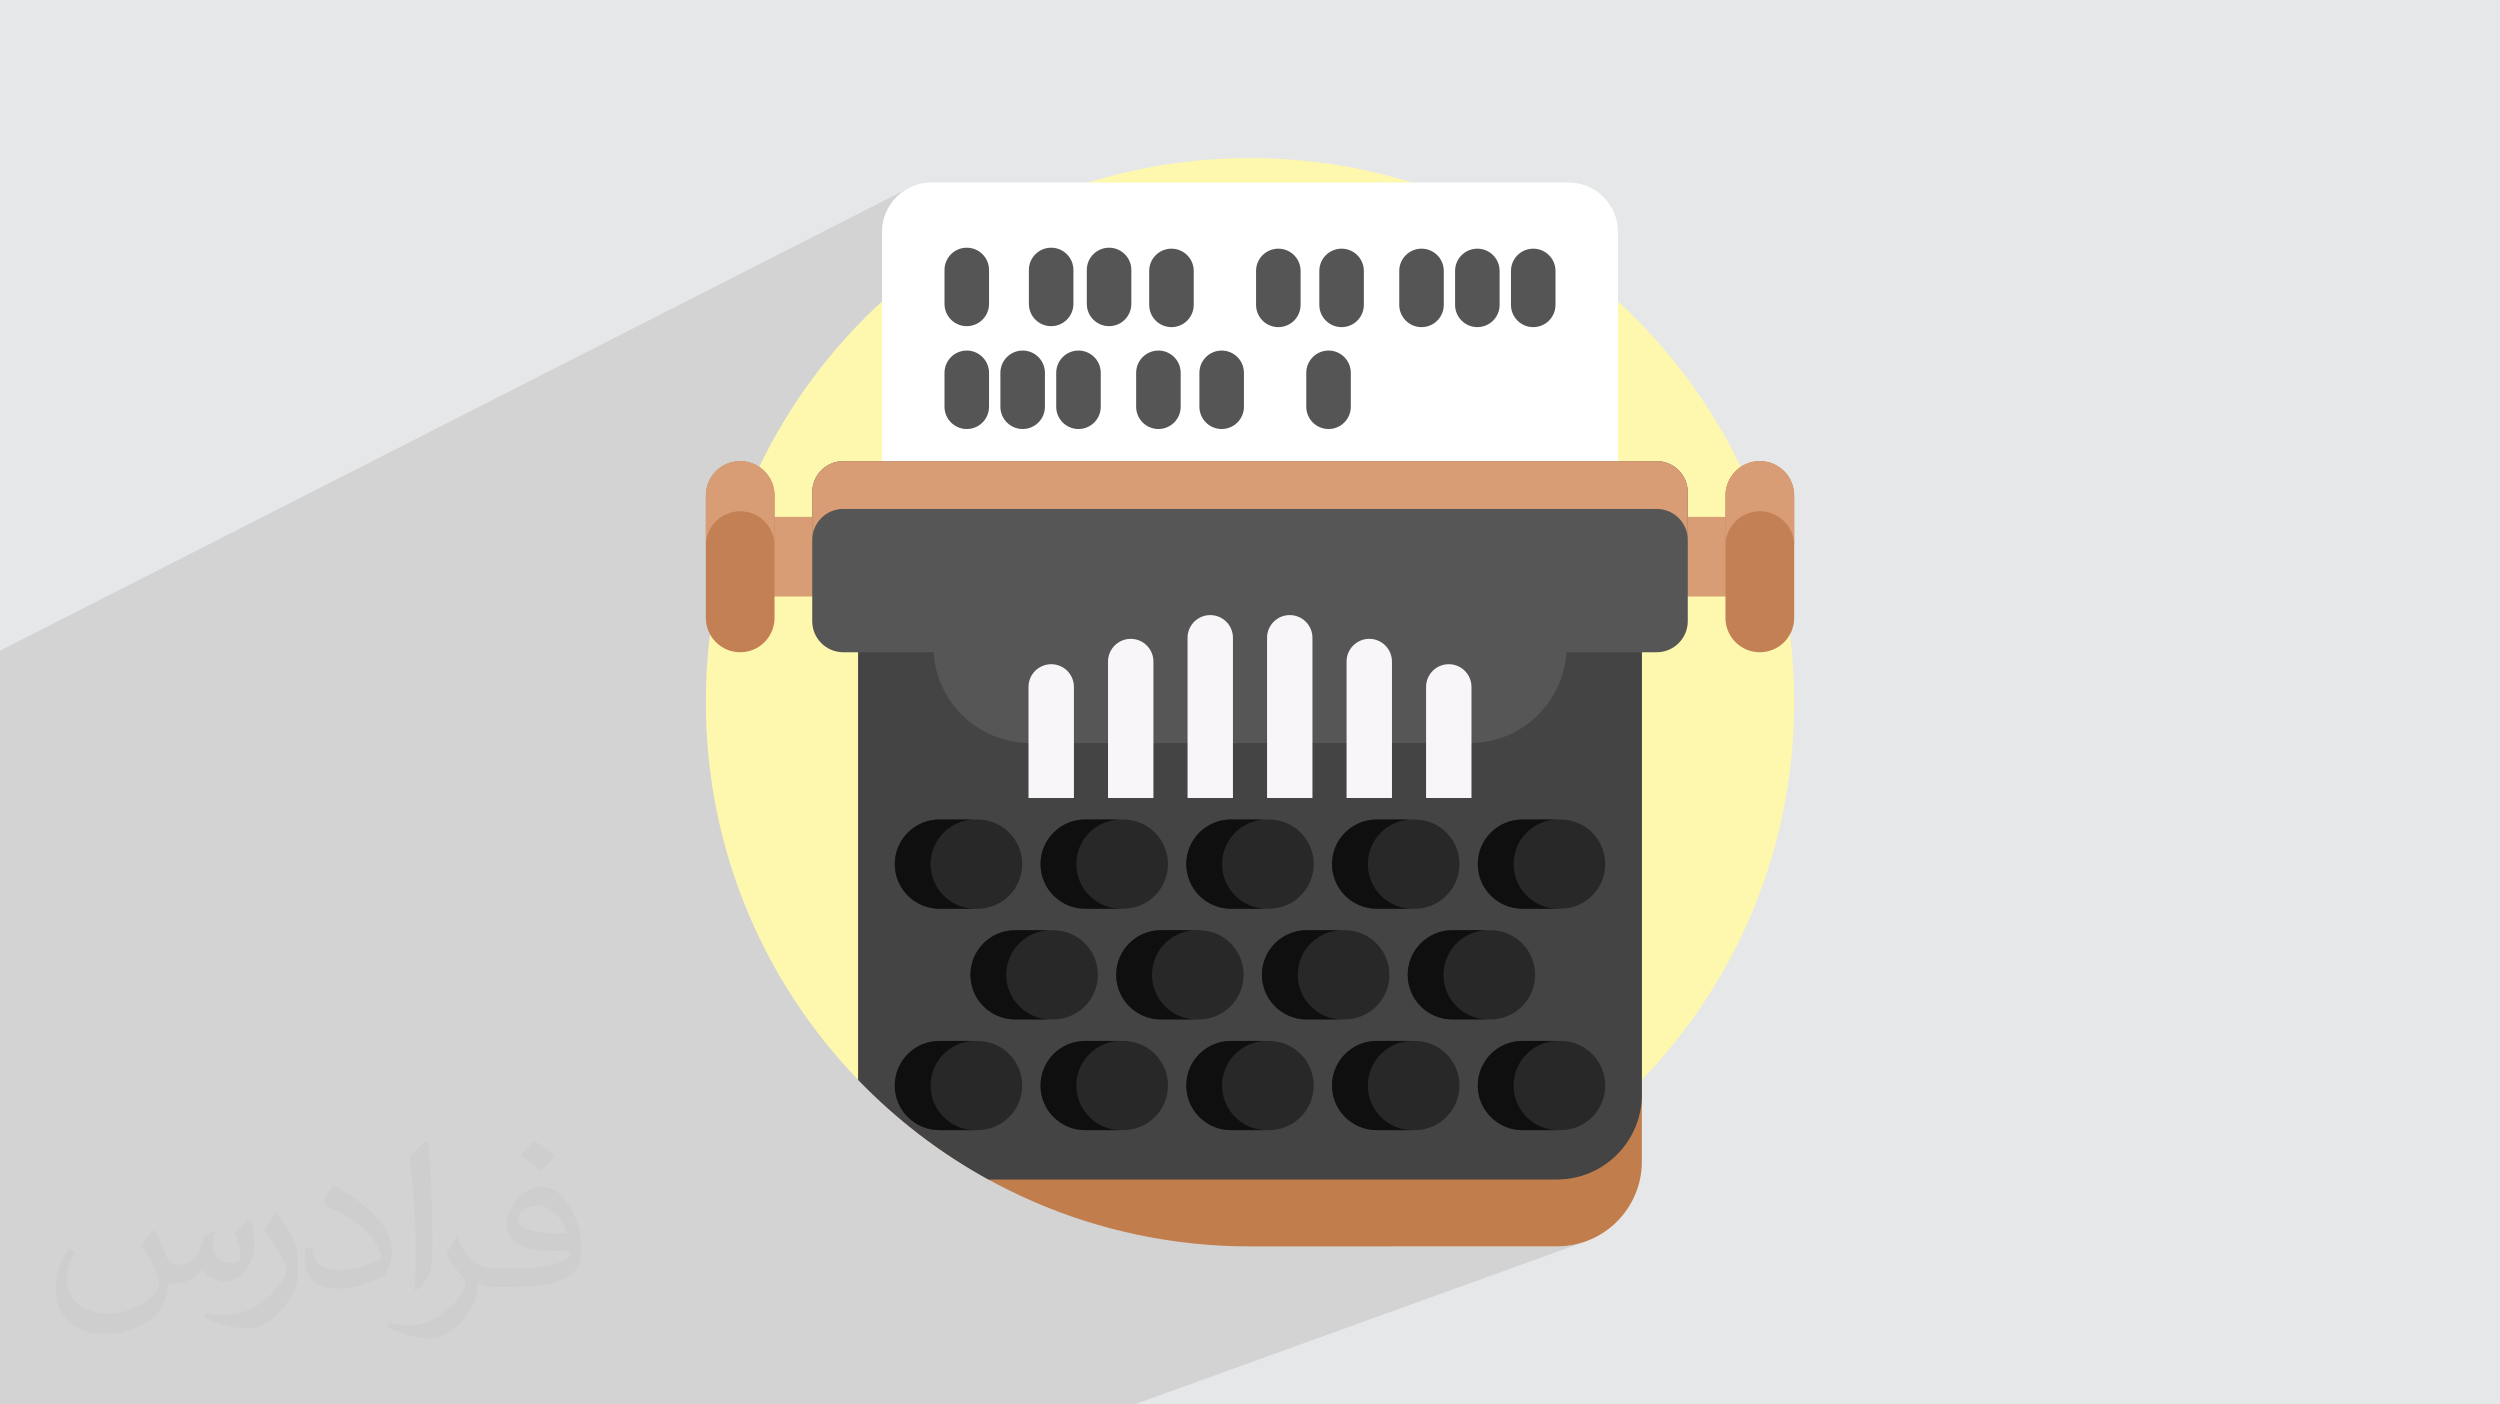 <?xml version="1.0" encoding="UTF-8"?>
<!DOCTYPE svg PUBLIC "-//W3C//DTD SVG 1.1//EN" "http://www.w3.org/Graphics/SVG/1.1/DTD/svg11.dtd">
<!-- Creator: CorelDRAW 2020 (64-Bit) -->
<svg xmlns="http://www.w3.org/2000/svg" xml:space="preserve" width="94.192mm" height="52.917mm" version="1.1" style="shape-rendering:geometricPrecision; text-rendering:geometricPrecision; image-rendering:optimizeQuality; fill-rule:evenodd; clip-rule:evenodd"
viewBox="0 0 9404.92 5283.66"
 xmlns:xlink="http://www.w3.org/1999/xlink"
 xmlns:xodm="http://www.corel.com/coreldraw/odm/2003">
 <defs>
  <style type="text/css">
   <![CDATA[
    .fil0 {fill:#E6E7E8}
    .fil12 {fill:#0F0F0F;fill-rule:nonzero}
    .fil11 {fill:#282828;fill-rule:nonzero}
    .fil6 {fill:#444444;fill-rule:nonzero}
    .fil13 {fill:#555555;fill-rule:nonzero}
    .fil8 {fill:#565656;fill-rule:nonzero}
    .fil4 {fill:#C17D4C;fill-rule:nonzero}
    .fil9 {fill:#C28054;fill-rule:nonzero}
    .fil7 {fill:#D89D75;fill-rule:nonzero}
    .fil10 {fill:#F9F6F9;fill-rule:nonzero}
    .fil3 {fill:#FEF8AE;fill-rule:nonzero}
    .fil5 {fill:white;fill-rule:nonzero}
    .fil2 {fill:#373435;fill-opacity:0.031}
    .fil1 {fill:#2B2A29;fill-opacity:0.102}
   ]]>
  </style>
 </defs>
 <g id="Layer_x0020_1">
  <polygon class="fil0" points="-0,0 9404.92,0 9404.92,5283.66 -0,5283.66 "/>
  <path class="fil1" d="M-0 3483.69l0 -0.01 0 -3.41 0 -15.27 0 -14.14 0 -7.89 0 -4.71 0 -2.64 0 -13.57 0 -8.63 0 -13.24 0 -10.67 0 -1.45 0 -26.08 0 -8.03 0 -5.1 0 -5.91 0 -1.94 0 -2.43 0 -5.25 0 -7.85 0 -15.97 0 -12.88 0 -6.52 0 -1.67 0 -21.93 0 -2.52 0 -0.82 0 -0.89 0 -0.01 0 -11.15 0 -0.35 0 -0.02 0 -3.43 0 -2.5 0 -1.44 0 -4.07 0 -6.41 0 -12.82 0 -46.49 0 -18.84 0 -2.42 0 -5.74 0 -16.38 0 -0.8 0 -7.9 0 -29.97 0 -8.77 0 -4.43 0 -2.4 0 -39.39 0 -18.49 0 -0.34 0 -8.36 0 -37.03 0 -48.67 0 -25.74 0 -20.14 0 -93.82 0 -46.11 0 -32.53 0 -154.95 0 -102.63 3415.64 -1738.69 -15.35 9.33 -14.34 10.71 -13.23 12.02 -12.01 13.22 -10.72 14.34 -9.33 15.36 -7.84 16.28 -6.27 17.11 -4.58 17.84 -2.83 18.49 -0.96 19.04 0 172.32 496.78 -248.55 -88.27 45.21 -85.73 49.3 -83.06 53.25 -80.26 57.07 -1.01 0.79 127.71 -63.75 -14.23 7.73 -12.4 10.22 -10.22 12.4 -7.73 14.23 -4.88 15.72 -1.7 16.88 0 105.08 368.58 -182.26 -14.23 7.73 -12.4 10.22 -10.22 12.4 -7.73 14.23 -4.88 15.72 -1.7 16.88 0 55.03 269.08 -132.21 -14.23 7.73 -12.4 10.22 -10.22 12.4 -7.73 14.23 -4.88 15.72 -1.7 16.88 0 65.89 285.88 -139.46 -14.23 7.73 -12.4 10.22 -10.22 12.4 -7.73 14.23 -4.88 15.72 -1.7 16.88 0 127.65 1.31 13.03 451.89 -217.86 -14.23 7.73 -12.4 10.22 -10.22 12.4 -7.73 14.23 -4.88 15.72 -1.7 16.88 0 61.26 289.14 -138.44 -14.23 7.73 -12.4 10.22 -10.22 12.4 -7.73 14.23 -4.88 15.72 -1.7 16.88 0 89.83 351.87 -167.02 -14.23 7.73 -12.4 10.22 -10.22 12.4 -6.69 12.32 628.95 -298.15 0 0.01 -628.96 298.15 -1.03 1.9 -4.88 15.72 -1.7 16.88 0 46.05 261.18 -123.23 -14.23 7.73 -12.4 10.22 -10.22 12.4 -7.73 14.23 -4.88 15.72 -1.7 16.88 0 45.43 261.41 -122.61 -14.23 7.73 -12.4 10.22 -10.22 12.4 -7.73 14.23 -4.88 15.72 -1.7 16.88 0 127.65 1.7 16.88 4.88 15.72 7.73 14.23 10.22 12.4 12.4 10.22 14.23 7.73 15.72 4.88 16.88 1.7 16.88 -1.7 15.73 -4.88 -833.86 383.74 14.31 4.44 16.88 1.7 16.88 -1.7 15.72 -4.88 -277.06 127.27 1478.89 0 11.96 0.6 11.61 1.78 11.21 2.89 10.75 3.93 10.22 4.92 9.65 5.86 9.01 6.74 8.31 7.55 7.55 8.31 6.74 9.01 5.86 9.65 4.92 10.23 3.93 10.74 2.89 11.21 1.78 11.62 0.08 1.59 221.22 -96.45 11.87 -4.34 12.38 -3.19 12.83 -1.96 13.21 -0.67 13.21 0.67 12.83 1.96 12.39 3.19 11.87 4.34 11.29 5.44 10.65 6.47 9.94 7.44 9.19 8.34 8.34 9.19 7.44 9.94 6.47 10.65 5.44 11.29 4.34 11.87 3.19 12.39 1.96 12.83 0.67 13.21 0 188.26 0.02 0.39 -0.02 0.01 0 271.98 -0.67 13.21 -1.96 12.83 -3.19 12.39 -4.34 11.87 -5.44 11.29 -6.47 10.65 -7.44 9.95 -8.34 9.18 -9.19 8.34 -9.94 7.44 -10.65 6.48 -11.29 5.44 -494.01 205.28 0 1468.81 -0.42 16.45 -1.23 16.23 -2.04 16 -2.81 15.74 -3.57 15.47 -4.3 15.17 -5.02 14.85 -5.72 14.51 -6.4 14.16 -7.06 13.78 -7.69 13.39 -8.32 12.97 -8.91 12.53 -9.49 12.07 -10.04 11.6 -10.57 11.1 -11.1 10.58 -11.59 10.04 -12.07 9.49 -12.53 8.92 -12.96 8.32 -13.38 7.7 -13.78 7.06 -14.16 6.4 -14.51 5.72 -736.05 271.05 626.17 0 16.45 -0.42 16.23 -1.23 16 -2.04 15.74 -2.81 15.46 -3.57 15.17 -4.3 14.85 -5.02 -1700.24 614.09 -53.59 0 -597.14 0 -477.52 0 -8.64 0 -17.8 0 -1.24 0 -0.02 0 -8.46 0 -39.22 0 -1.54 0 -5.52 0 -77.89 0 -228.68 0 -116.14 0 -36.65 0 -55.58 0 -68.65 0 -54.06 0 -62.75 0 -51.6 0 -8.58 0 -28.04 0 -93.12 0 -28 0 -0.13 0 -17.99 0 -37.15 0 -124.22 0 -47.73 0 -11.84 0 -36.24 0 -14.69 0 -45.88 0 -8.15 0 -28.42 0 -23.3 0 -63.18 0 -6.29 0 -28.44 0 -0.03 0 -6.62 0 -22.98 0 -37.65 0 -124.22 0 -41.4 0 -2.3 0 -36.71 0 -23.77 0 -39.7 0 -8.16 0 -28.83 0 -19.99 0 -34.51 0 -3.23 0 -16.73 0 -13.41 0 -4.5 0 -17.92 0 -8.31 0 -2.67 0 -0.02 0 -33.5 0 -7.61 0 -0.31 0 -28.14 0 -1.24 0 -0.03 0 -8.45 0 -26.62 0 -49.41 0 -3.72 0 -28.19 0 -0.03 0 -11.94 0 -4.27 0 -27.88 0 -7.26 0 -29.92 0 -66.39 0 -8.16 0 -29.32 0 -16.57 0 -31.81 0 -7.74 0 -33.04 0 -2.72 0 -0.52 0 -16.85 0 -12 0 -0.02 0 -18.37 0 -7.92 0 -28.59 0 -33.14 0 -28.6 0 -4.97 0 -20.27 0 -2.02 0 -28.66 0 -0.03 0 -3.15 0 -27.33 0 -7.7 0 -16.72 0 -11.22 0 -5.61 0 -20.83 0 -58.45 0 -1.36 0 -16.24 0 -1.42 0 -10.34 0 -0.01 0 -19.44 0 -13.18 0 -24.62 0 -1.24 0 -6.07 0 -29.41 0 -16.84 0 -8.56 0 -21.34 0 -0.02 0 -3.24 0 -7.92 0 -29.04 0 -29.93 0 -23.03 0 -35.25 0 -0.34 0 -23.49 0 -5.61 0 -0.03 0 -1.7 0 -12.13 0 0 -0.99 0 -3.19 0 -11.74 0 -35.66 0 -0.1 0 -11.76 0 -0.01 0 -4.69 0 -23.52 0 -4.29 0 -4.02 0 -7.29 0 -22.22 0 -3.34 0 -5.58 0 -6.88 0 -0.24 0 -6.1 0 -4.98 0 -4.11 0 -3.28 0 -18.68 0 -0.57 0 -5.88 0 -6.14 0 -0.01 0 -0.84 0 -3.29 0 -2.6 0 -4.78 0 -3.42 0 -1.5 0 -36.62 0 -0.79 0 -3.93 0 -7.71 0 -5.29 0 -2.54 0 -0.01 0 -25.71 0 -3.49 0 -12.82 0 -4.82 0 -31.65 0 -0.64 0 -12.14 0 -1.74 0 -5.18 0 -11.55 0 -14.41 0 -4.81 0 -3.39 0 -6.53 0 -6.36 0 -12.17 0 -21.46 0 -2.4 0 -0.16 0 -1.46 0 -1.51 0 -3.24 0 -1.4 0 -6.88 0 -25.53 0 -13.86 0 -6.48 0 -3.13 0 -3.92 0 -2.36 0 -18.79 0 -37.76 0 -22.74 0 -5.7 0 -0.88 0 -3.5 0 -13.52 0 -24.2 0 -14.5 0 -2.29 0 -0.92 0 -0.89 0 -0.04 0 -8.68 0 -0.01 0 -0.83 0 -0.01 0 -109.79 0 -2.9 0 -16.5 0 -0.01 0 -31.43 0 -66.37 0 -4.31 0 -33.7 0 -10.18 0 -38.36 0 -26.53 0 -7.2 0 -170.79 0 -172.31 0 -4.96 0 -2.23 0 -17.53 0 -7.05 0 -20.19 0 -10.57 0 -32.82 0 -10.76 0 -5.92 0 -1.24 0 -21.13 0 -22.91 0 -2.41 0 -7.42 0 -21.26 0 -7.28 0 -21.05 0 -4.79 0 -10.35 0 -0.47 0 -9.15 0 -14.55 0 -7.56 0 -3.56 0 -6.46 0 -12.49 0 -13.83 0 -7.99 0 -7.46 0 -9.07 0 -44.76 0 -1.86 0 -8.62 0 -4.69 0 -3.06 0 -16.57 0 -4.3 0 -3.3 0 -9.24 0 -9.47 0 -4.22zm6749.59 -841.86l0 0z"/>
  <path class="fil2" d="M578.49 4627.69c17.95,27.21 29.6,53.36 40.96,82.43 8.45,16.91 12.93,48.09 52.57,48.09 11.61,0 28.28,-3.42 43.06,-11.61 16.63,-8.73 29.32,-21.94 35.94,-42l15.85 -53.36 38.57 -19.02 2.64 2.64c-5.27,20.09 -6.59,39.36 -6.59,54.43 0,44.63 38.57,61.56 69.22,61.56 17.95,0 34.09,-8.73 34.09,-25.11 0,-21.13 -8.98,-57.06 -20.62,-89.29 17.95,-17.95 35.94,-35.94 56.53,-50.47l3.17 1.6c8.98,38.04 14,75.56 14,100.66 0,24.57 -10.83,51.79 -19.81,69.49 -18.49,34.87 -51.25,62.62 -90.87,62.62 -30.1,0 -63.65,-15.07 -86.66,-43.06l-1.32 0c-21.66,26.96 -55.22,51.25 -108.86,51.25l-16.63 0c-2.64,35.41 -10.29,60.49 -21.94,82.95 -31.95,62.34 -126.81,106.47 -216.1,106.47 -124.17,0 -186.51,-71.59 -186.51,-166.96 0,-58.91 19.27,-113.6 48.88,-152.42l24.29 10.04c-18.49,35.41 -30.91,68.68 -30.91,101.45 0,89.29 72.66,131.83 156.4,131.83 77.68,0 173.83,-49.41 191.28,-106.72 -6.59,-62.62 -30.1,-91.93 -66.04,-148.99 10.83,-19.02 24.83,-38.04 42.28,-58.38l3.17 0 0 0 0 0 -0.02 -0.09zm1432.13 -336.04c26.15,16.39 51.79,35.66 76.87,57.85 -14,19.81 -31.45,37.79 -53.11,53.64 -25.11,-20.34 -50.19,-37.79 -75.84,-56.27 17.42,-19.55 34.62,-38.29 52.04,-55.22l0 0 0 0 0 0 0 0 0 0 0.03 0zm13.47 244.11c-42.28,0 -76.87,27.75 -76.87,48.34 0,44.13 84.53,57.85 185.72,57.31 -12.68,-51.79 -57.06,-105.68 -108.86,-105.68l0.01 0.03zm-94.86 236.19c54.96,0 103.04,-1.6 139.74,-10.83 40.96,-10.29 75.56,-30.91 75.56,-45.17 0,-3.7 0,-8.19 -1.32,-11.89 -22.98,2.11 -49.41,2.11 -72.38,2.11 -74.49,0 -131.55,-16.91 -154.02,-58.66 -5.55,-11.61 -9.51,-24.57 -9.51,-39.36 0,-40.43 17.42,-79.79 48.09,-107 25.61,-22.45 53.89,-36.44 82.67,-36.44 52.04,0 93.51,41.75 122.57,107.54 15.85,35.94 26.68,77.4 26.68,129.72 0,34.87 -9.51,64.19 -31.17,85.85 -40.43,39.11 -114.92,53.89 -229.04,53.89l-51.79 0 0 0 -13.47 0c-28.28,0 -48.62,-5.02 -64.72,-17.42l-2.64 0c0.79,6.59 1.32,12.93 1.32,19.02 0,25.61 -8.45,58.38 -25.61,84.53 -50.72,75.3 -105.68,108.04 -153.24,108.04 -48.09,0 -107,-18.49 -160.11,-42.54l9.51 -18.49c17.17,7.13 40.96,11.89 73.7,11.89 85.85,0 198.66,-82.43 212.66,-163 -3.17,-6.59 -8.98,-15.32 -17.17,-24.57 -25.11,-29.85 -40.96,-54.68 -55.75,-80.83 12.68,-25.11 24.29,-45.17 35.13,-63.4l4.49 -0.53c36.72,74.77 69.99,117.55 144.23,117.55l11.61 0 0 0 53.89 0 0 0 0 0 0 0 0 0 0 0 0.09 0.01zm-371.98 79c6.34,-34.34 6.87,-72.91 6.87,-108.86l0 -53.36c0,-99.6 -12.68,-244.36 -22.98,-338.68 17.95,-19.27 43.06,-42 62.87,-57.31l5.81 1.6c13.47,118.62 16.63,256 16.63,383.06 0,33.3 -1.32,65.79 -4.49,89.55 -1.85,30.1 -19.27,52.83 -56.53,87.7l-8.19 -3.7zm-382.8 -157.19c1.85,46.77 24.83,83.49 105.15,83.49 49.93,0 92.19,-12.93 138.96,-35.13 8.45,-3.7 12.93,-8.73 12.93,-12.93 0,-29.32 -22.45,-68.15 -60.23,-103.55 -36.72,-33.3 -85.34,-62.62 -130.76,-82.18 -15.6,-6.59 -20.62,-13.47 -20.62,-20.09 0,-13.47 17.95,-41.75 32.77,-62.09l5.02 -0.53c52.04,27.21 110.17,67.64 153.24,112.53 39.11,41.47 63.4,83.49 63.4,129.19 0,33.81 -10.29,65.51 -26.96,95.11 -57.06,28.79 -117.83,50.72 -178.06,50.72 -73.17,0 -123.1,-34.34 -123.1,-114.92 0,-8.73 0,-22.19 3.17,-39.64l25.11 0 0 0 0 0 0 0 0 0 0 0 -0.02 0zm-132.37 -132.9l45.45 73.45c16.63,27.21 32.23,56.81 32.23,103.55l0 59.7c0,48.34 -30.91,100.13 -80.83,151.38 -39.11,34.62 -73.7,49.41 -105.68,49.41 -47.55,0 -101.98,-14.79 -164.85,-41.75l7.13 -18.49c19.81,5.27 42.79,9.77 71.06,9.77 90.36,-0.53 182.8,-66.57 225.08,-147.15 5.02,-9.26 6.87,-17.95 6.87,-24.04 0,-9.26 -5.02,-19.55 -8.98,-28.79 -22.98,-43.31 -48.62,-82.95 -76.87,-119.68 14.79,-23.25 29.6,-45.7 45.7,-67.9l3.7 0.53 0 0 0 0 0 0 0 0 0 0 -0.02 0.01z"/>
  <g id="_2101027297536">
   <path class="fil3" d="M6749.59 2641.83c0,551.6 -218.23,1052.28 -572.95,1420.44 -142.98,148.26 -402.04,181.16 -584.05,281.11 -292.04,160.41 -478.58,181.06 -835.22,181.06 -356.65,0 -692.03,-91.24 -984.07,-251.65 -181.99,-99.96 -402.04,-62.27 -545.02,-210.52 -354.72,-368.16 -572.95,-868.83 -572.95,-1420.44 0,-1130.56 916.57,-2047.13 2047.13,-2047.13 1130.56,0 2047.13,916.57 2047.13,2047.13l0 0z"/>
   <path class="fil4" d="M6176.64 2429.76l0 1939.65c0,176.48 -143.06,319.55 -319.55,319.55l-1154.63 0c-578.95,0 -1101.77,-240.38 -1474.18,-626.69l0 -1632.51 2948.36 0z"/>
   <path class="fil5" d="M5900.52 686.59l-2396.11 0c-102.84,0 -186.22,83.36 -186.22,186.22l0 1712.78 2768.55 0 0 -1712.79c-0.01,-102.84 -83.37,-186.22 -186.22,-186.22l0 0.01z"/>
   <path class="fil6" d="M6176.64 2178.1l0 1939.58c0,176.48 -143.06,319.63 -319.55,319.63l-2138.69 0c-182,-99.96 -347.13,-226.79 -490.12,-375.04l0 -1884.17 2948.36 0z"/>
   <path class="fil7" d="M6589.86 2244.01l-3774.81 0c-45.62,0 -82.6,-36.97 -82.6,-82.59l0 -134.43c0,-45.62 36.98,-82.6 82.6,-82.6l3774.81 0c45.61,0 82.59,36.97 82.59,82.6l0 134.43c0,45.62 -36.97,82.59 -82.58,82.59l-0.01 0z"/>
   <path class="fil8" d="M6232.36 2453.76l-3059.81 0c-64.61,0 -116.99,-52.38 -116.99,-117l0 -485.12c0,-64.61 52.37,-116.99 116.99,-116.99l3059.81 -0.01c64.61,0 116.99,52.38 116.99,117l0 485.12c-0.01,64.62 -52.38,116.99 -116.99,116.99l0 0.01z"/>
   <path class="fil7" d="M6349.32 1851.61l0 179.85c0,-64.61 -52.35,-116.95 -116.95,-116.95l-3059.87 0c-64.6,0 -116.94,52.34 -116.94,116.94l0 -179.84c0,-64.61 52.34,-116.95 116.94,-116.95l3059.87 0c64.59,-0.01 116.95,52.35 116.95,116.95l0 0z"/>
   <path class="fil9" d="M6620.35 2453.76c-71.36,0 -129.22,-57.86 -129.22,-129.23l0 -460.64c0,-71.37 57.86,-129.22 129.22,-129.22 71.37,0 129.22,57.85 129.22,129.22l0 460.64c0,71.37 -57.85,129.23 -129.22,129.23z"/>
   <path class="fil9" d="M2784.57 2453.76c-71.37,0 -129.22,-57.86 -129.22,-129.23l0 -460.64c0,-71.37 57.85,-129.22 129.22,-129.22 71.36,0 129.22,57.85 129.22,129.22l0 460.64c0,71.37 -57.86,129.23 -129.22,129.23z"/>
   <path class="fil7" d="M6749.59 1863.86l0 188.67c0,-35.69 -14.42,-68.03 -37.84,-91.36 -23.42,-23.34 -55.68,-37.84 -91.36,-37.84 -71.36,0 -129.2,57.84 -129.2,129.2l0 -188.67c0,-71.35 57.85,-129.2 129.2,-129.2 35.69,0 67.94,14.51 91.36,37.85 23.42,23.32 37.84,55.67 37.84,91.35z"/>
   <path class="fil7" d="M2913.77 1863.86l0 188.67c0,-35.69 -14.42,-68.03 -37.84,-91.36 -23.42,-23.34 -55.68,-37.84 -91.36,-37.84 -71.35,0 -129.2,57.84 -129.2,129.2l0 -188.67c0,-71.35 57.85,-129.2 129.2,-129.2 35.69,0 67.95,14.51 91.36,37.85 23.42,23.32 37.84,55.67 37.84,91.35z"/>
   <path class="fil8" d="M5529.43 2795.33l-1653.94 0c-201.06,0 -364.05,-162.98 -364.05,-364.05 0,-201.06 162.98,-364.05 364.05,-364.05l1653.94 0c201.06,0 364.05,162.99 364.05,364.05 0,201.07 -162.99,364.05 -364.05,364.05l0 0z"/>
   <path class="fil10" d="M4040.03 3002.07l-170.78 0 0 -417.97c0,-47.17 38.23,-85.4 85.4,-85.4 47.16,0 85.39,38.23 85.39,85.4l0 417.97 -0.01 0z"/>
   <path class="fil10" d="M4339.17 3002.07l-170.79 0 0 -513.37c0,-47.16 38.23,-85.39 85.4,-85.39 47.16,0 85.39,38.23 85.39,85.39l0 513.37 0 0z"/>
   <path class="fil10" d="M4638.29 3002.07l-170.78 0 0 -602.74c0,-47.17 38.23,-85.4 85.39,-85.4 47.17,0 85.4,38.23 85.4,85.4l0 602.74 -0.01 0z"/>
   <path class="fil10" d="M5364.88 3002.07l170.78 0 0 -417.97c0,-47.17 -38.23,-85.4 -85.4,-85.4 -47.16,0 -85.39,38.23 -85.39,85.4l0 417.97 0.01 0z"/>
   <path class="fil10" d="M5065.75 3002.07l170.79 0 0 -513.37c0,-47.16 -38.23,-85.39 -85.4,-85.39 -47.16,0 -85.39,38.23 -85.39,85.39l0 513.37 0 0z"/>
   <path class="fil10" d="M4766.62 3002.07l170.78 0 0 -602.74c0,-47.17 -38.23,-85.4 -85.39,-85.4 -47.17,0 -85.4,38.23 -85.4,85.4l0 602.74 0.01 0z"/>
   <path class="fil11" d="M3677.74 3418.54l-143.82 0c-92.67,0 -167.8,-75.12 -167.8,-167.8 0,-92.66 75.12,-167.79 167.8,-167.79l143.81 0c92.67,0 167.8,75.12 167.8,167.8 0,92.67 -75.12,167.8 -167.79,167.8l0 -0.01z"/>
   <path class="fil12" d="M3668.61 3418.52l-134.71 0c-92.63,0 -167.77,-75.15 -167.77,-167.77 0,-46.32 18.83,-88.3 49.11,-118.66 30.44,-30.36 72.35,-49.12 118.66,-49.12l134.71 0c-46.31,0 -88.3,18.75 -118.58,49.12 -30.44,30.35 -49.19,72.35 -49.19,118.66 0,92.62 75.14,167.77 167.77,167.77l0 0z"/>
   <path class="fil11" d="M4226.05 3418.54l-143.81 0c-92.67,0 -167.8,-75.12 -167.8,-167.8 0,-92.66 75.12,-167.79 167.8,-167.79l143.81 0c92.67,0 167.8,75.12 167.8,167.8 0,92.67 -75.13,167.8 -167.8,167.8l0 -0.01z"/>
   <path class="fil12" d="M4216.92 3418.52l-134.71 0c-92.62,0 -167.77,-75.15 -167.77,-167.77 0,-46.32 18.83,-88.3 49.11,-118.66 30.45,-30.36 72.35,-49.12 118.66,-49.12l134.71 0c-46.31,0 -88.3,18.75 -118.57,49.12 -30.45,30.35 -49.2,72.35 -49.2,118.66 0,92.62 75.15,167.77 167.77,167.77l0 0z"/>
   <path class="fil11" d="M4774.37 3418.54l-143.81 0c-92.67,0 -167.8,-75.12 -167.8,-167.8 0,-92.66 75.12,-167.79 167.8,-167.79l143.81 0c92.67,0 167.8,75.12 167.8,167.8 -0.01,92.67 -75.13,167.8 -167.8,167.8l0 -0.01z"/>
   <path class="fil12" d="M4765.24 3418.52l-134.71 0c-92.62,0 -167.77,-75.15 -167.77,-167.77 0,-46.32 18.83,-88.3 49.11,-118.66 30.45,-30.36 72.35,-49.12 118.66,-49.12l134.71 0c-46.31,0 -88.3,18.75 -118.57,49.12 -30.45,30.35 -49.2,72.35 -49.2,118.66 0,92.62 75.15,167.77 167.77,167.77l0 0z"/>
   <path class="fil11" d="M5322.68 3418.54l-143.81 0c-92.67,0 -167.8,-75.12 -167.8,-167.8 0,-92.66 75.12,-167.79 167.8,-167.79l143.81 0c92.67,0 167.8,75.12 167.8,167.8 0,92.67 -75.13,167.8 -167.8,167.8l0 -0.01z"/>
   <path class="fil12" d="M5313.55 3418.52l-134.71 0c-92.62,0 -167.77,-75.15 -167.77,-167.77 0,-46.32 18.83,-88.3 49.11,-118.66 30.45,-30.36 72.35,-49.12 118.66,-49.12l134.71 0c-46.31,0 -88.3,18.75 -118.57,49.12 -30.45,30.35 -49.2,72.35 -49.2,118.66 0,92.62 75.15,167.77 167.77,167.77l0 0z"/>
   <path class="fil11" d="M5871 3418.54l-143.81 0c-92.67,0 -167.8,-75.12 -167.8,-167.8 0,-92.66 75.12,-167.79 167.8,-167.79l143.81 0c92.67,0 167.8,75.12 167.8,167.8 -0.01,92.67 -75.13,167.8 -167.8,167.8l0 -0.01z"/>
   <path class="fil12" d="M5861.87 3418.52l-134.71 0c-92.62,0 -167.77,-75.15 -167.77,-167.77 0,-46.32 18.83,-88.3 49.11,-118.66 30.45,-30.36 72.35,-49.12 118.66,-49.12l134.71 0c-46.31,0 -88.3,18.75 -118.57,49.12 -30.45,30.35 -49.2,72.35 -49.2,118.66 0,92.62 75.15,167.77 167.77,167.77l0 0z"/>
   <path class="fil11" d="M3677.74 4251.5l-143.82 0c-92.67,0 -167.8,-75.12 -167.8,-167.79 0,-92.67 75.12,-167.8 167.8,-167.8l143.81 0c92.67,0 167.8,75.12 167.8,167.8 0,92.67 -75.12,167.8 -167.79,167.8l0 -0.01z"/>
   <path class="fil12" d="M3668.61 4251.49l-134.71 0c-92.63,0 -167.77,-75.15 -167.77,-167.77 0,-46.32 18.83,-88.31 49.11,-118.67 30.44,-30.36 72.35,-49.11 118.66,-49.11l134.71 0c-46.31,0 -88.3,18.75 -118.58,49.12 -30.44,30.35 -49.19,72.35 -49.19,118.66 0,92.61 75.14,167.77 167.77,167.77l0 0z"/>
   <path class="fil11" d="M4226.05 4251.5l-143.81 0c-92.67,0 -167.8,-75.12 -167.8,-167.79 0,-92.67 75.12,-167.8 167.8,-167.8l143.81 0c92.67,0 167.8,75.12 167.8,167.8 0,92.67 -75.13,167.8 -167.8,167.8l0 -0.01z"/>
   <path class="fil12" d="M4216.92 4251.49l-134.71 0c-92.62,0 -167.77,-75.15 -167.77,-167.77 0,-46.32 18.83,-88.31 49.11,-118.67 30.45,-30.36 72.35,-49.11 118.66,-49.11l134.71 0c-46.31,0 -88.3,18.75 -118.57,49.12 -30.45,30.35 -49.2,72.35 -49.2,118.66 0,92.61 75.15,167.77 167.77,167.77l0 0z"/>
   <path class="fil11" d="M4774.37 4251.5l-143.81 0c-92.67,0 -167.8,-75.12 -167.8,-167.79 0,-92.67 75.12,-167.8 167.8,-167.8l143.81 0c92.67,0 167.8,75.12 167.8,167.8 -0.01,92.67 -75.13,167.8 -167.8,167.8l0 -0.01z"/>
   <path class="fil12" d="M4765.24 4251.49l-134.71 0c-92.62,0 -167.77,-75.15 -167.77,-167.77 0,-46.32 18.83,-88.31 49.11,-118.67 30.45,-30.36 72.35,-49.11 118.66,-49.11l134.71 0c-46.31,0 -88.3,18.75 -118.57,49.12 -30.45,30.35 -49.2,72.35 -49.2,118.66 0,92.61 75.15,167.77 167.77,167.77l0 0z"/>
   <path class="fil11" d="M5322.68 4251.5l-143.81 0c-92.67,0 -167.8,-75.12 -167.8,-167.79 0,-92.67 75.12,-167.8 167.8,-167.8l143.81 0c92.67,0 167.8,75.12 167.8,167.8 0,92.67 -75.13,167.8 -167.8,167.8l0 -0.01z"/>
   <path class="fil12" d="M5313.55 4251.49l-134.71 0c-92.62,0 -167.77,-75.15 -167.77,-167.77 0,-46.32 18.83,-88.31 49.11,-118.67 30.45,-30.36 72.35,-49.11 118.66,-49.11l134.71 0c-46.31,0 -88.3,18.75 -118.57,49.12 -30.45,30.35 -49.2,72.35 -49.2,118.66 0,92.61 75.15,167.77 167.77,167.77l0 0z"/>
   <path class="fil11" d="M5871 4251.5l-143.81 0c-92.67,0 -167.8,-75.12 -167.8,-167.79 0,-92.67 75.12,-167.8 167.8,-167.8l143.81 0c92.67,0 167.8,75.12 167.8,167.8 -0.01,92.67 -75.13,167.8 -167.8,167.8l0 -0.01z"/>
   <path class="fil12" d="M5861.87 4251.49l-134.71 0c-92.62,0 -167.77,-75.15 -167.77,-167.77 0,-46.32 18.83,-88.31 49.11,-118.67 30.45,-30.36 72.35,-49.11 118.66,-49.11l134.71 0c-46.31,0 -88.3,18.75 -118.57,49.12 -30.45,30.35 -49.2,72.35 -49.2,118.66 0,92.61 75.15,167.77 167.77,167.77l0 0z"/>
   <path class="fil11" d="M3962.38 3835.03l-143.82 0c-92.66,0 -167.79,-75.13 -167.79,-167.8 0,-92.67 75.12,-167.8 167.79,-167.8l143.82 0c92.67,0 167.8,75.13 167.8,167.8 0,92.67 -75.12,167.8 -167.8,167.8l0 0z"/>
   <path class="fil12" d="M3953.25 3835.01l-134.71 0c-92.62,0 -167.77,-75.15 -167.77,-167.78 0,-46.31 18.83,-88.3 49.11,-118.66 30.45,-30.36 72.35,-49.11 118.66,-49.11l134.71 0c-46.31,0 -88.3,18.74 -118.57,49.11 -30.45,30.36 -49.2,72.36 -49.2,118.67 0,92.61 75.15,167.77 167.77,167.77l0 0z"/>
   <path class="fil11" d="M4510.7 3835.03l-143.81 0c-92.67,0 -167.8,-75.13 -167.8,-167.8 0,-92.67 75.12,-167.8 167.8,-167.8l143.81 0c92.67,0 167.8,75.13 167.8,167.8 -0.01,92.67 -75.13,167.8 -167.8,167.8l0 0z"/>
   <path class="fil12" d="M4501.56 3835.01l-134.71 0c-92.62,0 -167.77,-75.15 -167.77,-167.78 0,-46.31 18.83,-88.3 49.11,-118.66 30.44,-30.36 72.35,-49.11 118.66,-49.11l134.71 0c-46.31,0 -88.3,18.74 -118.57,49.11 -30.45,30.36 -49.2,72.36 -49.2,118.67 0,92.61 75.15,167.77 167.77,167.77l0 0z"/>
   <path class="fil11" d="M5059.01 3835.03l-143.81 0c-92.67,0 -167.8,-75.13 -167.8,-167.8 0,-92.67 75.12,-167.8 167.8,-167.8l143.81 0c92.67,0 167.8,75.13 167.8,167.8 0,92.67 -75.12,167.8 -167.8,167.8l0 0z"/>
   <path class="fil12" d="M5049.87 3835.01l-134.71 0c-92.62,0 -167.77,-75.15 -167.77,-167.78 0,-46.31 18.83,-88.3 49.11,-118.66 30.44,-30.36 72.35,-49.11 118.66,-49.11l134.71 0c-46.31,0 -88.3,18.74 -118.57,49.11 -30.45,30.36 -49.2,72.36 -49.2,118.67 0,92.61 75.15,167.77 167.77,167.77l0 0z"/>
   <path class="fil11" d="M5607.33 3835.03l-143.82 0c-92.66,0 -167.79,-75.13 -167.79,-167.8 0,-92.67 75.12,-167.8 167.79,-167.8l143.82 0c92.67,0 167.8,75.13 167.8,167.8 -0.01,92.67 -75.13,167.8 -167.8,167.8l0 0z"/>
   <path class="fil12" d="M5598.19 3835.01l-134.71 0c-92.63,0 -167.77,-75.15 -167.77,-167.78 0,-46.31 18.83,-88.3 49.11,-118.66 30.44,-30.36 72.35,-49.11 118.66,-49.11l134.71 0c-46.31,0 -88.3,18.74 -118.57,49.11 -30.45,30.36 -49.2,72.36 -49.2,118.67 0,92.61 75.14,167.77 167.77,167.77l0 0z"/>
   <path class="fil13" d="M3636.94 1227.03c-46.26,0 -83.76,-37.5 -83.76,-83.76l0 -127.65c0,-46.26 37.5,-83.76 83.76,-83.76 46.26,0 83.76,37.5 83.76,83.76l0 127.65c0,46.26 -37.5,83.76 -83.76,83.76z"/>
   <path class="fil13" d="M3954.36 1227.03c-46.26,0 -83.76,-37.5 -83.76,-83.76l0 -127.65c0,-46.26 37.5,-83.76 83.76,-83.76 46.26,0 83.76,37.5 83.76,83.76l0 127.65c0,46.26 -37.49,83.76 -83.76,83.76z"/>
   <path class="fil13" d="M4172.28 1227.03c-46.26,0 -83.76,-37.5 -83.76,-83.76l0 -127.65c0,-46.26 37.5,-83.76 83.76,-83.76 46.26,0 83.76,37.5 83.76,83.76l0 127.65c0,46.26 -37.5,83.76 -83.76,83.76z"/>
   <path class="fil13" d="M4407 1230.65c-46.26,0 -83.76,-37.5 -83.76,-83.76l0 -127.65c0,-46.26 37.5,-83.76 83.76,-83.76 46.26,0 83.77,37.5 83.77,83.76l0 127.65c0,46.26 -37.51,83.76 -83.77,83.76z"/>
   <path class="fil13" d="M4809.03 1230.65c-46.26,0 -83.76,-37.5 -83.76,-83.76l0 -127.65c0,-46.26 37.5,-83.76 83.76,-83.76 46.26,0 83.76,37.5 83.76,83.76l0 127.65c0,46.26 -37.5,83.76 -83.76,83.76z"/>
   <path class="fil13" d="M5047.01 1230.65c-46.26,0 -83.76,-37.5 -83.76,-83.76l0 -127.65c0,-46.26 37.5,-83.76 83.76,-83.76 46.26,0 83.76,37.5 83.76,83.76l0 127.65c0,46.26 -37.5,83.76 -83.76,83.76z"/>
   <path class="fil13" d="M5347.71 1230.65c-46.26,0 -83.76,-37.5 -83.76,-83.76l0 -127.65c0,-46.26 37.5,-83.76 83.76,-83.76 46.26,0 83.76,37.5 83.76,83.76l0 127.65c0,46.26 -37.5,83.76 -83.76,83.76z"/>
   <path class="fil13" d="M5557.74 1230.65c-46.26,0 -83.76,-37.5 -83.76,-83.76l0 -127.65c0,-46.26 37.5,-83.76 83.76,-83.76 46.26,0 83.76,37.5 83.76,83.76l0 127.65c0,46.26 -37.5,83.76 -83.76,83.76z"/>
   <path class="fil13" d="M5767.99 1230.65c-46.26,0 -83.76,-37.5 -83.76,-83.76l0 -127.65c0,-46.26 37.5,-83.76 83.76,-83.76 46.26,0 83.76,37.5 83.76,83.76l0 127.65c0.01,46.26 -37.49,83.76 -83.76,83.76z"/>
   <path class="fil13" d="M4997.93 1613.95c46.26,0 83.76,-37.5 83.76,-83.76l0 -127.65c0,-46.26 -37.5,-83.76 -83.76,-83.76 -46.26,0 -83.76,37.5 -83.76,83.76l0 127.65c0,46.26 37.49,83.76 83.76,83.76z"/>
   <path class="fil13" d="M4595.9 1613.95c46.26,0 83.76,-37.5 83.76,-83.76l0 -127.65c0,-46.26 -37.5,-83.76 -83.76,-83.76 -46.26,0 -83.76,37.5 -83.76,83.76l0 127.65c0,46.26 37.5,83.76 83.76,83.76z"/>
   <path class="fil13" d="M4357.92 1613.95c46.26,0 83.76,-37.5 83.76,-83.76l0 -127.65c0,-46.26 -37.5,-83.76 -83.76,-83.76 -46.26,0 -83.76,37.5 -83.76,83.76l0 127.65c0,46.26 37.5,83.76 83.76,83.76z"/>
   <path class="fil13" d="M4057.22 1613.95c46.26,0 83.76,-37.5 83.76,-83.76l0 -127.65c0,-46.26 -37.5,-83.76 -83.76,-83.76 -46.26,0 -83.76,37.5 -83.76,83.76l0 127.65c0,46.26 37.5,83.76 83.76,83.76z"/>
   <path class="fil13" d="M3847.2 1613.95c46.26,0 83.76,-37.5 83.76,-83.76l0 -127.65c0,-46.26 -37.5,-83.76 -83.76,-83.76 -46.26,0 -83.76,37.5 -83.76,83.76l0 127.65c0,46.26 37.5,83.76 83.76,83.76z"/>
   <path class="fil13" d="M3636.94 1613.95c46.26,0 83.76,-37.5 83.76,-83.76l0 -127.65c0,-46.26 -37.5,-83.76 -83.76,-83.76 -46.26,0 -83.76,37.5 -83.76,83.76l0 127.65c0,46.26 37.5,83.76 83.76,83.76z"/>
  </g>
 </g>
</svg>
